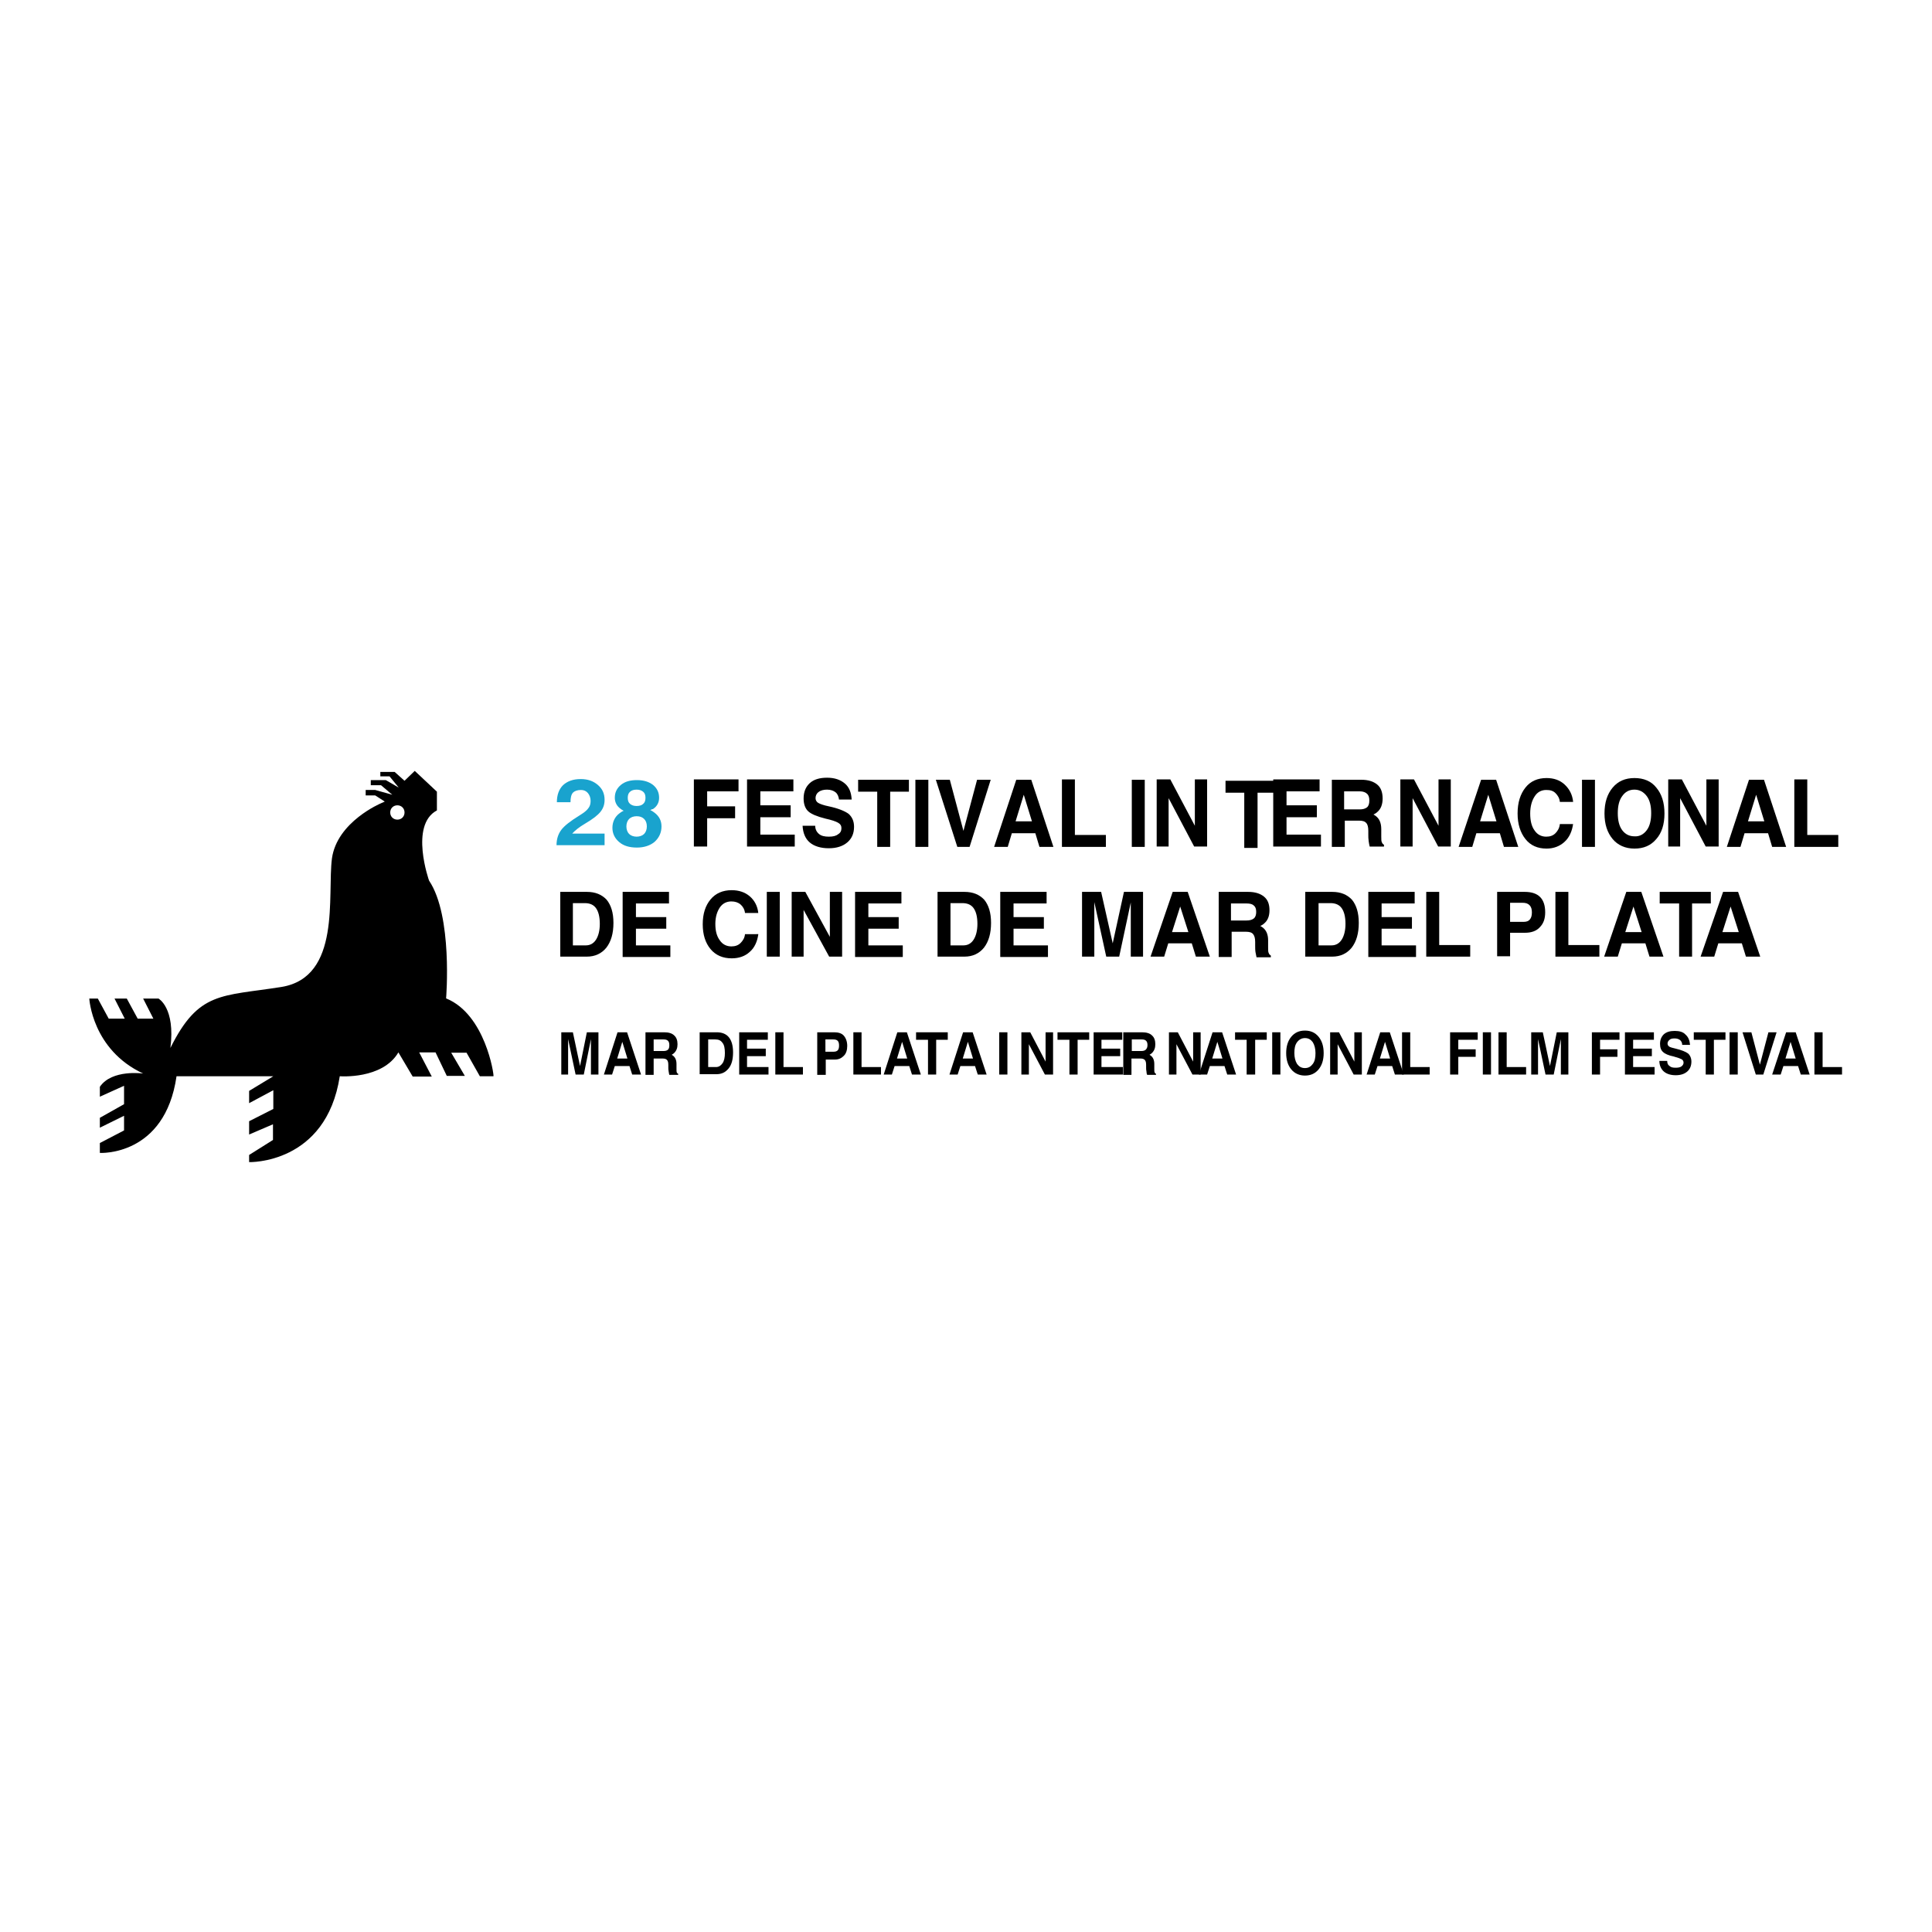 <?xml version="1.0" encoding="utf-8"?>
<!-- Generator: Adobe Illustrator 19.0.0, SVG Export Plug-In . SVG Version: 6.00 Build 0)  -->
<svg version="1.1" id="图层_1" xmlns="http://www.w3.org/2000/svg" xmlns:xlink="http://www.w3.org/1999/xlink" x="0px" y="0px"
	 width="566.9px" height="566.9px" viewBox="0 0 566.9 566.9" style="enable-background:new 0 0 566.9 566.9;" xml:space="preserve"
	>
<style type="text/css">
	.st0{fill:#19A3CE;}
</style>
<g>
	<path d="M131,293c0,0-0.1,0-0.1-0.1c0,0,2-24.1-5-34.5c0,0-5.8-16.3,2.3-20.6v-5.5l-6.5-6.1l-3,2.9l-2.9-2.6h-4.2v1.3h2.7l2.7,3.3
		l-3.8-2.2h-4.4v1.5l3,0l3.3,2.8l-5-1.4h-2.8v1.6h2.8l2.8,1.8l-1.1,0.5c0,0-12.9,5.4-14.4,16.2c-1.4,10.8,2.8,34.8-14.8,37.7
		c-17.7,2.8-24.3,1.2-32.6,17.9c1.5-11.8-3.5-14.5-3.5-14.5h-4.5l3,5.9h-4.6l-3.2-5.9h-3.6l3,5.9h-4.7l-3.2-5.9h-2.5
		c0,0,0.8,15,15.8,22c0,0-9.2-1.3-12.7,3.9v2.9l7.1-3.2v5.4l-7.1,4v2.9l7.1-3.5v4.3l-7.1,3.7v2.9c0,0,19.1,1.1,22.5-22.5h28.4
		l-7.1,4.3v3.6l7.1-3.8v5.5l-7.1,3.6v3.9l7-3v4.6l-7,4.4v2.1c0,0,22.6,0.7,26.6-25.2c0,0,12.5,1,17.2-7l4.2,7.1h5.6l-3.7-7.1h4.8
		l3.3,6.9h5.3l-4-6.8h4.5l3.9,6.9h4C145,315.4,142.4,297.7,131,293z M116.6,240.5c-1.2,0-2.1-0.9-2.1-2.1c0-1.2,0.9-2.1,2.1-2.1
		s2.1,0.9,2.1,2.1C118.7,239.6,117.8,240.5,116.6,240.5z"/>
	<path class="st0" d="M177.4,234.7c0,1.4-0.4,2.5-1.2,3.5c-0.8,1-2.2,2.1-4.4,3.4c-1.9,1.1-3.2,2.2-3.9,3h9.5v3.4h-14.1v0
		c0-1.8,0.5-3.3,1.4-4.5c0.9-1.2,2.7-2.6,5.3-4.2c1.3-0.8,2.2-1.5,2.6-2.1c0.5-0.6,0.7-1.3,0.7-2.2c0-0.9-0.3-1.7-0.8-2.3
		c-0.5-0.6-1.2-0.9-2-0.9c-1.1,0-1.9,0.3-2.4,0.8c-0.5,0.6-0.7,1.5-0.7,2.8h-4c0-2.1,0.6-3.8,1.8-5c1.3-1.2,3-1.8,5.2-1.8
		c2.1,0,3.7,0.6,5,1.7C176.8,231.5,177.4,232.9,177.4,234.7z"/>
	<path class="st0" d="M190.8,237.7c0.5,0.2,0.9,0.5,1.3,0.8c1.3,1,2,2.3,2,4c0,1.8-0.7,3.3-2,4.5c-1.3,1.1-3.1,1.7-5.2,1.7
		c-2.2,0-3.9-0.5-5.2-1.6c-1.3-1.1-2-2.5-2-4.2c0-1.7,0.7-3.2,2-4.2c0.4-0.3,0.8-0.6,1.3-0.8c-0.3-0.2-0.6-0.3-0.8-0.5
		c-1.2-0.8-1.8-2-1.8-3.3c0-1.6,0.6-2.8,1.8-3.8c1.2-1,2.8-1.4,4.7-1.4c2,0,3.5,0.5,4.7,1.4c1.2,1,1.8,2.2,1.8,3.8
		c0,1.4-0.6,2.5-1.8,3.3C191.3,237.4,191.1,237.6,190.8,237.7z M186.8,239.5c-0.9,0-1.7,0.3-2.2,0.8c-0.5,0.5-0.8,1.3-0.8,2.2
		c0,0.9,0.3,1.7,0.8,2.2c0.5,0.5,1.3,0.8,2.2,0.8c0.9,0,1.7-0.3,2.2-0.8c0.5-0.5,0.8-1.3,0.8-2.2c0-1-0.3-1.7-0.8-2.2
		C188.5,239.8,187.8,239.5,186.8,239.5z M186.8,236.5c0.8,0,1.5-0.2,1.9-0.6c0.5-0.4,0.7-1,0.7-1.8c0-0.8-0.2-1.4-0.7-1.8
		c-0.5-0.4-1.1-0.6-1.9-0.6c-0.8,0-1.5,0.2-1.9,0.6c-0.5,0.4-0.7,1-0.7,1.8c0,0.8,0.2,1.4,0.7,1.8
		C185.4,236.3,186,236.5,186.8,236.5z"/>
	<path d="M203.6,248.4v-19.7h13.1v1.7v1.8h-9.2v4.4h8.2v1.7v1.8h-8.2v8.3h-1.9H203.6z"/>
	<path d="M219.2,248.4v-19.7h13.6v1.7v1.8h-9.7v4.1h8.9v1.7v1.8h-8.9v5.1h10.1v1.7v1.8H219.2z"/>
	<path d="M246.2,234.7c-0.1-0.9-0.4-1.7-1-2.2c-0.6-0.5-1.5-0.8-2.5-0.8c-1,0-1.9,0.2-2.5,0.7c-0.6,0.4-0.9,1.1-0.9,1.8
		c0,0.6,0.3,1.1,0.8,1.4c0.5,0.3,1.6,0.7,3.1,1c2.8,0.6,4.7,1.4,5.8,2.2c1,0.9,1.6,2.1,1.6,3.8c0,2-0.7,3.5-2,4.6
		c-1.3,1.1-3.1,1.7-5.4,1.7c-2.4,0-4.3-0.6-5.6-1.7c-1.3-1.1-2-2.8-2.1-4.9h3.7c0,1,0.4,1.8,1.1,2.4c0.7,0.6,1.7,0.8,2.9,0.8
		c1.2,0,2.1-0.2,2.7-0.7c0.7-0.4,1-1,1-1.8c0-0.7-0.3-1.2-1-1.6c-0.7-0.4-1.9-0.8-3.7-1.2c-2.4-0.6-4.1-1.3-5-2.1
		c-0.9-0.8-1.4-2.1-1.4-3.8c0-1.9,0.6-3.4,1.8-4.5c1.2-1.1,2.9-1.6,5.1-1.6c2.2,0,3.9,0.6,5.2,1.7c1.3,1.1,1.9,2.7,2,4.7H246.2z"/>
	<path d="M257.3,232.3h-5.5v-1.7v-1.8h14.9v1.7v1.8h-5.5v16.2h-1.9h-1.9V232.3z"/>
	<path d="M268.6,228.8h1.9h1.9v19.7h-1.9h-1.9V228.8z"/>
	<path d="M274.6,228.8h2h2.1l4,15h0l4-15h2h2l-6.2,19.7h-1.8h-1.8L274.6,228.8z"/>
	<path d="M298.2,228.8h2.2h2.2l6.5,19.7h-2.1H305l-1.2-4h-6.9l-1.2,4h-2h-2L298.2,228.8z M298,241h4.8l-2.4-7.8L298,241z"/>
	<path d="M311.6,248.4v-19.7h1.9h1.9V245h9.1v1.7v1.8H311.6z"/>
	<path d="M332.1,228.8h1.9h1.9v19.7H334h-1.9V228.8z"/>
	<path d="M343,248.4h-1.8h-1.8v-19.7h2h2l7.2,13.6v-13.6h1.8h1.8v19.7h-1.9h-1.9l-7.5-14.2V248.4z"/>
	<path d="M365.1,232.6h-5.5v-1.7v-1.8h14.9v1.7v1.8H369v16.2H367h-1.9V232.6z"/>
	<path d="M373.6,248.4v-19.7h13.6v1.7v1.8h-9.7v4.1h8.9v1.7v1.8h-8.9v5.1h10.1v1.7v1.8H373.6z"/>
	<path d="M390.7,228.8h1.9h6.8c2.1,0,3.6,0.5,4.7,1.4c1.1,0.9,1.6,2.3,1.6,4.1c0,1.7-0.5,3.1-1.6,4c-0.3,0.3-0.7,0.5-1.1,0.7
		c0.2,0.1,0.3,0.2,0.5,0.3c1.2,0.8,1.8,2.1,1.8,4v2.2c0,0.8,0,1.4,0.2,1.7c0.1,0.3,0.3,0.5,0.6,0.7v0.5h-4.2
		c-0.1-0.4-0.2-0.9-0.3-1.6c-0.1-0.7-0.1-1.3-0.1-1.9l0-1.1c0-1.1-0.2-1.9-0.6-2.3c-0.4-0.5-1.1-0.7-2.1-0.7h-4.2v7.7h-1.9h-1.9
		V228.8z M394.5,237.5h4.4c1,0,1.7-0.2,2.2-0.6c0.5-0.4,0.7-1.1,0.7-2c0-0.9-0.2-1.6-0.7-2c-0.4-0.4-1.1-0.7-2.1-0.7h-4.6V237.5z"/>
	<path d="M414.5,248.4h-1.8h-1.8v-19.7h2h2l7.2,13.6v-13.6h1.8h1.8v19.7h-1.9H422l-7.5-14.2V248.4z"/>
	<path d="M434.6,228.8h2.2h2.2l6.5,19.7h-2.1h-2.1l-1.2-4h-6.9l-1.2,4h-2h-2L434.6,228.8z M434.3,241h4.8l-2.4-7.8L434.3,241z"/>
	<path d="M461.6,241.7c-0.3,2.2-1.1,4-2.5,5.3c-1.4,1.3-3.2,2-5.3,2c-2.6,0-4.7-0.9-6.2-2.8c-1.5-1.9-2.3-4.4-2.3-7.5
		c0-3.2,0.8-5.7,2.3-7.6c1.5-1.9,3.6-2.8,6.2-2.8c2.1,0,3.9,0.6,5.3,1.9c1.4,1.3,2.3,3,2.5,5.1h-3.9c-0.1-1.1-0.6-1.9-1.3-2.6
		s-1.6-0.9-2.7-0.9c-1.4,0-2.6,0.6-3.4,1.9c-0.8,1.2-1.3,2.9-1.3,5c0,2.1,0.4,3.8,1.3,5c0.8,1.2,2,1.8,3.4,1.8c1.1,0,2-0.3,2.7-1
		c0.7-0.7,1.2-1.6,1.3-2.7H461.6z"/>
	<path d="M464.2,228.8h1.9h1.9v19.7h-1.9h-1.9V228.8z"/>
	<path d="M473.2,246.2c-1.6-1.9-2.4-4.4-2.4-7.5c0-3.2,0.8-5.7,2.4-7.6c1.6-1.9,3.7-2.8,6.4-2.8c2.7,0,4.9,0.9,6.4,2.8
		c1.6,1.9,2.4,4.4,2.4,7.6c0,3.2-0.8,5.7-2.4,7.5c-1.6,1.9-3.7,2.8-6.4,2.8C476.9,249,474.7,248,473.2,246.2z M483.2,243.6
		c0.9-1.2,1.3-2.9,1.3-5c0-2.1-0.4-3.8-1.3-5c-0.9-1.2-2.1-1.9-3.6-1.9c-1.5,0-2.7,0.6-3.6,1.9c-0.9,1.2-1.3,2.9-1.3,5
		c0,2.1,0.4,3.8,1.3,5c0.9,1.2,2.1,1.8,3.6,1.8C481.1,245.5,482.3,244.8,483.2,243.6z"/>
	<path d="M493.1,248.4h-1.8h-1.8v-19.7h2h2l7.2,13.6v-13.6h1.8h1.8v19.7h-1.9h-1.9l-7.5-14.2V248.4z"/>
	<path d="M513.2,228.8h2.2h2.2l6.5,19.7H522H520l-1.2-4h-6.9l-1.2,4h-2h-2L513.2,228.8z M512.9,241h4.8l-2.4-7.8L512.9,241z"/>
	<path d="M526.5,248.4v-19.7h1.9h1.9V245h9.1v1.7v1.8H526.5z"/>
	<path d="M164.3,261.7h1.9h6c2.5,0,4.4,0.8,5.8,2.3c1.3,1.6,2,3.8,2,6.8c0,3.1-0.7,5.5-2.1,7.3c-1.4,1.7-3.3,2.6-5.7,2.6h-5.9h-1.9
		V261.7z M168.1,277.4h3.8c1.3,0,2.3-0.6,3-1.7c0.7-1.1,1.1-2.7,1.1-4.6c0-2.1-0.4-3.6-1.1-4.6c-0.7-1-1.8-1.5-3.3-1.5h-3.5V277.4z"
		/>
	<path d="M182.7,280.7v-19h13.6v1.7v1.7h-9.7v4h8.9v1.7v1.7h-8.9v4.9h10.1v1.7v1.7H182.7z"/>
	<path d="M222.5,274.2c-0.3,2.1-1.1,3.9-2.5,5.1c-1.4,1.3-3.2,1.9-5.3,1.9c-2.6,0-4.7-0.9-6.2-2.7c-1.5-1.8-2.3-4.2-2.3-7.3
		c0-3.1,0.8-5.5,2.3-7.3c1.5-1.8,3.6-2.7,6.2-2.7c2.1,0,3.9,0.6,5.3,1.8c1.4,1.2,2.3,2.9,2.5,4.9h-3.9c-0.1-1-0.6-1.9-1.3-2.5
		c-0.7-0.6-1.6-0.9-2.7-0.9c-1.4,0-2.6,0.6-3.4,1.8c-0.8,1.2-1.3,2.8-1.3,4.8c0,2,0.4,3.6,1.3,4.8c0.8,1.2,2,1.8,3.4,1.8
		c1.1,0,2-0.3,2.7-1c0.7-0.7,1.2-1.5,1.3-2.6H222.5z"/>
	<path d="M225,261.7h1.9h1.9v19H227H225V261.7z"/>
	<path d="M235.9,280.7h-1.8h-1.8v-19h2h2l7.2,13.2v-13.2h1.8h1.8v19h-1.9h-1.9l-7.5-13.7V280.7z"/>
	<path d="M250.9,280.7v-19h13.6v1.7v1.7h-9.7v4h8.9v1.7v1.7h-8.9v4.9h10.1v1.7v1.7H250.9z"/>
	<path d="M275.1,261.7h1.9h6c2.5,0,4.4,0.8,5.8,2.3c1.3,1.6,2,3.8,2,6.8c0,3.1-0.7,5.5-2.1,7.3c-1.4,1.7-3.3,2.6-5.7,2.6H277h-1.9
		V261.7z M278.9,277.4h3.8c1.3,0,2.3-0.6,3-1.7c0.7-1.1,1.1-2.7,1.1-4.6c0-2.1-0.4-3.6-1.1-4.6c-0.7-1-1.8-1.5-3.3-1.5h-3.5V277.4z"
		/>
	<path d="M293.5,280.7v-19h13.6v1.7v1.7h-9.7v4h8.9v1.7v1.7h-8.9v4.9h10.1v1.7v1.7H293.5z"/>
	<path d="M321.1,280.7h-1.8h-1.8v-19h2.8h2.8l3.4,15.1h0l3.3-15.1h2.8h2.8v19h-1.8h-1.8v-15.9h0l-3.4,15.9h-1.9h-1.9l-3.5-16h0
		V280.7z"/>
	<path d="M344.1,261.7h2.2h2.2l6.5,19H353h-2.1l-1.2-3.9h-6.9l-1.2,3.9h-2h-2L344.1,261.7z M343.9,273.5h4.8l-2.4-7.5L343.9,273.5z"
		/>
	<path d="M357.5,261.7h1.9h6.8c2.1,0,3.6,0.5,4.7,1.4c1.1,0.9,1.6,2.2,1.6,4c0,1.7-0.5,3-1.6,3.9c-0.3,0.3-0.7,0.5-1.1,0.7
		c0.2,0.1,0.3,0.2,0.5,0.3c1.2,0.8,1.8,2.1,1.8,3.9v2.1c0,0.8,0,1.4,0.2,1.7c0.1,0.3,0.3,0.5,0.6,0.7v0.5h-4.2
		c-0.1-0.4-0.2-0.9-0.3-1.5c-0.1-0.6-0.1-1.3-0.1-1.9l0-1.1c0-1.1-0.2-1.8-0.6-2.3c-0.4-0.5-1.1-0.7-2.1-0.7h-4.2v7.4h-1.9h-1.9
		V261.7z M361.3,270.1h4.4c1,0,1.7-0.2,2.2-0.6c0.5-0.4,0.7-1.1,0.7-1.9c0-0.9-0.2-1.5-0.7-1.9c-0.4-0.4-1.1-0.6-2.1-0.6h-4.6V270.1
		z"/>
	<path d="M383,261.7h1.9h6c2.5,0,4.4,0.8,5.8,2.3c1.3,1.6,2,3.8,2,6.8c0,3.1-0.7,5.5-2.1,7.3c-1.4,1.7-3.3,2.6-5.7,2.6h-5.9H383
		V261.7z M386.9,277.4h3.8c1.3,0,2.3-0.6,3-1.7c0.7-1.1,1.1-2.7,1.1-4.6c0-2.1-0.4-3.6-1.1-4.6c-0.7-1-1.8-1.5-3.3-1.5h-3.5V277.4z"
		/>
	<path d="M401.5,280.7v-19h13.6v1.7v1.7h-9.7v4h8.9v1.7v1.7h-8.9v4.9h10.1v1.7v1.7H401.5z"/>
	<path d="M418.5,280.7v-19h1.9h1.9v15.6h9.1v1.7v1.7H418.5z"/>
	<path d="M439.4,261.7h1.9h6.1c2,0,3.5,0.5,4.5,1.5c1,1,1.5,2.5,1.5,4.5c0,1.9-0.5,3.3-1.6,4.4c-1,1.1-2.5,1.6-4.3,1.6h-4.4v6.9
		h-1.9h-1.9V261.7z M443.2,270.5h3.8c0.9,0,1.5-0.2,1.9-0.7c0.4-0.5,0.6-1.1,0.6-2.1c0-0.9-0.2-1.6-0.7-2.1
		c-0.5-0.5-1.1-0.7-2.1-0.7h-3.6V270.5z"/>
	<path d="M456.4,280.7v-19h1.9h1.9v15.6h9.1v1.7v1.7H456.4z"/>
	<path d="M477.2,261.7h2.2h2.2l6.5,19H486H484l-1.2-3.9h-6.9l-1.2,3.9h-2h-2L477.2,261.7z M476.9,273.5h4.8l-2.4-7.5L476.9,273.5z"
		/>
	<path d="M492.6,265.1H487v-1.7v-1.7H502v1.7v1.7h-5.5v15.6h-1.9h-1.9V265.1z"/>
	<path d="M505.6,261.7h2.2h2.2l6.5,19h-2.1h-2.1l-1.2-3.9h-6.9l-1.2,3.9h-2h-2L505.6,261.7z M505.4,273.5h4.8l-2.4-7.5L505.4,273.5z
		"/>
	<path d="M166.9,315.3h-1.1h-1.1v-12.4h1.7h1.7l2.1,9.9h0l2-9.9h1.7h1.7v12.4h-1.1h-1.1v-10.4h0l-2.1,10.4h-1.2h-1.2l-2.2-10.4h0
		V315.3z"/>
	<path d="M181.2,302.9h1.4h1.4l4.1,12.4h-1.3h-1.3l-0.8-2.5h-4.3l-0.8,2.5h-1.2h-1.2L181.2,302.9z M181.1,310.6h3l-1.5-4.9h0
		L181.1,310.6z"/>
	<path d="M189.5,302.9h1.2h4.2c1.3,0,2.3,0.3,2.9,0.9c0.7,0.6,1,1.5,1,2.6c0,1.1-0.3,1.9-1,2.6c-0.2,0.2-0.4,0.3-0.7,0.5
		c0.1,0.1,0.2,0.1,0.3,0.2c0.7,0.5,1.1,1.3,1.1,2.5v1.4c0,0.5,0,0.9,0.1,1.1c0.1,0.2,0.2,0.3,0.4,0.4v0.3h-2.6
		c-0.1-0.2-0.1-0.6-0.2-1c-0.1-0.4-0.1-0.8-0.1-1.2l0-0.7c0-0.7-0.1-1.2-0.4-1.5c-0.3-0.3-0.7-0.4-1.3-0.4h-2.6v4.8h-1.2h-1.2V302.9
		z M191.9,308.4h2.7c0.6,0,1.1-0.1,1.4-0.4c0.3-0.3,0.4-0.7,0.4-1.3c0-0.6-0.1-1-0.4-1.3c-0.3-0.3-0.7-0.4-1.3-0.4h-2.9V308.4z"/>
	<path d="M205.4,302.9h1.2h3.7c1.6,0,2.8,0.5,3.6,1.5c0.8,1,1.2,2.5,1.2,4.4c0,2-0.4,3.6-1.3,4.7c-0.9,1.1-2,1.7-3.6,1.7h-3.7h-1.2
		V302.9z M207.8,313.1h2.3c0.8,0,1.4-0.4,1.9-1.1c0.5-0.7,0.7-1.8,0.7-3c0-1.4-0.2-2.4-0.7-3c-0.5-0.7-1.1-1-2.1-1h-2.1V313.1z"/>
	<path d="M216.9,315.3v-12.4h8.4v1.1v1.1h-6.1v2.6h5.5v1.1v1.1h-5.5v3.2h6.3v1.1v1.1H216.9z"/>
	<path d="M227.5,315.3v-12.4h1.2h1.2v10.2h5.7v1.1v1.1H227.5z"/>
	<path d="M239.8,302.9h1.2h3.8c1.2,0,2.2,0.3,2.8,1c0.6,0.7,1,1.7,1,3c0,1.2-0.3,2.2-1,2.9c-0.7,0.7-1.5,1.1-2.6,1.1h-2.7v4.5H241
		h-1.2V302.9z M242.2,308.6h2.4c0.5,0,0.9-0.1,1.2-0.4c0.3-0.3,0.4-0.8,0.4-1.4c0-0.6-0.1-1.1-0.4-1.4c-0.3-0.3-0.7-0.4-1.3-0.4
		h-2.3V308.6z"/>
	<path d="M250.4,315.3v-12.4h1.2h1.2v10.2h5.7v1.1v1.1H250.4z"/>
	<path d="M263.3,302.9h1.4h1.4l4.1,12.4h-1.3h-1.3l-0.8-2.5h-4.3l-0.8,2.5h-1.2h-1.2L263.3,302.9z M263.2,310.6h3l-1.5-4.9h0
		L263.2,310.6z"/>
	<path d="M272.2,305.1h-3.4V304v-1.1h9.3v1.1v1.1h-3.4v10.2h-1.2h-1.2V305.1z"/>
	<path d="M282.6,302.9h1.4h1.4l4.1,12.4h-1.3h-1.3l-0.8-2.5h-4.3l-0.8,2.5h-1.2h-1.2L282.6,302.9z M282.5,310.6h3l-1.5-4.9h0
		L282.5,310.6z"/>
	<path d="M293.2,302.9h1.2h1.2v12.4h-1.2h-1.2V302.9z"/>
	<path d="M301.9,315.3h-1.1h-1.1v-12.4h1.3h1.3l4.5,8.6v-8.6h1.1h1.1v12.4h-1.2h-1.2l-4.7-8.9V315.3z"/>
	<path d="M313.7,305.1h-3.4V304v-1.1h9.3v1.1v1.1h-3.4v10.2h-1.2h-1.2V305.1z"/>
	<path d="M365.8,305.1h-3.4V304v-1.1h9.3v1.1v1.1h-3.4v10.2H367h-1.2V305.1z"/>
	<path d="M320.9,315.3v-12.4h8.4v1.1v1.1h-6.1v2.6h5.5v1.1v1.1h-5.5v3.2h6.3v1.1v1.1H320.9z"/>
	<path d="M329.7,302.9h1.2h4.2c1.3,0,2.3,0.3,2.9,0.9c0.7,0.6,1,1.5,1,2.6c0,1.1-0.3,1.9-1,2.6c-0.2,0.2-0.4,0.3-0.7,0.5
		c0.1,0.1,0.2,0.1,0.3,0.2c0.7,0.5,1.1,1.3,1.1,2.5v1.4c0,0.5,0,0.9,0.1,1.1c0.1,0.2,0.2,0.3,0.4,0.4v0.3h-2.6
		c-0.1-0.2-0.2-0.6-0.2-1c-0.1-0.4-0.1-0.8-0.1-1.2l0-0.7c0-0.7-0.1-1.2-0.4-1.5c-0.3-0.3-0.7-0.4-1.3-0.4h-2.6v4.8h-1.2h-1.2V302.9
		z M332.1,308.4h2.7c0.6,0,1.1-0.1,1.4-0.4c0.3-0.3,0.5-0.7,0.5-1.3c0-0.6-0.1-1-0.4-1.3c-0.3-0.3-0.7-0.4-1.3-0.4h-2.9V308.4z"/>
	<path d="M345.2,315.3h-1.1h-1.1v-12.4h1.3h1.3l4.5,8.6v-8.6h1.1h1.1v12.4h-1.2h-1.2l-4.7-8.9V315.3z"/>
	<path d="M355.8,302.9h1.4h1.4l4.1,12.4h-1.3h-1.3l-0.8-2.5H355l-0.8,2.5H353h-1.2L355.8,302.9z M355.7,310.6h3l-1.5-4.9h0
		L355.7,310.6z"/>
	<path d="M373.3,302.9h1.2h1.2v12.4h-1.2h-1.2V302.9z"/>
	<path d="M378.9,313.8c-1-1.2-1.5-2.8-1.5-4.8c0-2,0.5-3.6,1.5-4.8c1-1.2,2.3-1.8,4-1.8c1.7,0,3,0.6,4,1.8c1,1.2,1.5,2.8,1.5,4.8
		c0,2-0.5,3.6-1.5,4.8c-1,1.2-2.3,1.8-4,1.8C381.3,315.6,379.9,315,378.9,313.8z M385.2,312.2c0.6-0.8,0.8-1.8,0.8-3.2
		c0-1.3-0.3-2.4-0.8-3.2c-0.6-0.8-1.3-1.2-2.3-1.2c-0.9,0-1.7,0.4-2.3,1.2c-0.6,0.8-0.8,1.8-0.8,3.2c0,1.3,0.3,2.4,0.8,3.2
		c0.6,0.8,1.3,1.2,2.3,1.2C383.9,313.4,384.6,313,385.2,312.2z"/>
	<path d="M392.5,315.3h-1.1h-1.1v-12.4h1.3h1.3l4.5,8.6v-8.6h1.1h1.1v12.4h-1.2h-1.2l-4.7-8.9V315.3z"/>
	<path d="M405,302.9h1.4h1.4l4.1,12.4h-1.3h-1.3l-0.8-2.5h-4.3l-0.8,2.5h-1.2h-1.2L405,302.9z M404.9,310.6h3l-1.5-4.9h0
		L404.9,310.6z"/>
	<path d="M411.4,315.3v-12.4h1.2h1.2v10.2h5.7v1.1v1.1H411.4z"/>
	<path d="M425.5,315.3v-12.4h8.1v1.1v1.1h-5.7v2.8h5.1v1.1v1.1h-5.1v5.2h-1.2H425.5z"/>
	<path d="M435.1,302.9h1.2h1.2v12.4h-1.2h-1.2V302.9z"/>
	<path d="M439.7,315.3v-12.4h1.2h1.2v10.2h5.7v1.1v1.1H439.7z"/>
	<path d="M451.5,315.3h-1.1h-1.1v-12.4h1.7h1.7l2.1,9.9h0l2-9.9h1.7h1.7v12.4h-1.1h-1.1v-10.4l-2.1,10.4h-1.2h-1.2l-2.2-10.4h0
		V315.3z"/>
	<path d="M467.1,315.3v-12.4h8.1v1.1v1.1h-5.7v2.8h5.1v1.1v1.1h-5.1v5.2h-1.2H467.1z"/>
	<path d="M476.8,315.3v-12.4h8.5v1.1v1.1h-6.1v2.6h5.5v1.1v1.1h-5.5v3.2h6.3v1.1v1.1H476.8z"/>
	<path d="M493.6,306.6c0-0.6-0.2-1-0.6-1.4c-0.4-0.3-0.9-0.5-1.6-0.5s-1.2,0.1-1.5,0.4c-0.4,0.3-0.6,0.7-0.6,1.1
		c0,0.4,0.2,0.7,0.5,0.9c0.3,0.2,1,0.4,1.9,0.6c1.7,0.4,2.9,0.9,3.6,1.4c0.6,0.5,1,1.4,1,2.4c0,1.2-0.4,2.2-1.2,2.9
		c-0.8,0.7-1.9,1.1-3.4,1.1c-1.5,0-2.7-0.4-3.5-1.1c-0.8-0.7-1.3-1.8-1.3-3.1h2.3c0,0.7,0.2,1.2,0.7,1.5c0.4,0.4,1,0.5,1.8,0.5
		c0.7,0,1.3-0.1,1.7-0.4c0.4-0.3,0.6-0.7,0.6-1.1c0-0.4-0.2-0.8-0.6-1c-0.4-0.2-1.2-0.5-2.3-0.8c-1.5-0.3-2.6-0.8-3.1-1.3
		c-0.6-0.5-0.9-1.3-0.9-2.4c0-1.2,0.4-2.1,1.1-2.8c0.8-0.7,1.8-1,3.2-1c1.4,0,2.5,0.3,3.2,1.1c0.8,0.7,1.2,1.7,1.3,3H493.6z"/>
	<path d="M500.5,305.1H497V304v-1.1h9.3v1.1v1.1h-3.4v10.2h-1.2h-1.2V305.1z"/>
	<path d="M507.5,302.9h1.2h1.2v12.4h-1.2h-1.2V302.9z"/>
	<path d="M511.3,302.9h1.3h1.3l2.5,9.5h0l2.5-9.5h1.2h1.2l-3.9,12.4h-1.1h-1.1L511.3,302.9z"/>
	<path d="M524.1,302.9h1.4h1.4l4.1,12.4h-1.3h-1.3l-0.8-2.5h-4.3l-0.8,2.5h-1.2H520L524.1,302.9z M523.9,310.6h3l-1.5-4.9h0
		L523.9,310.6z"/>
	<path d="M532.4,315.3v-12.4h1.2h1.2v10.2h5.7v1.1v1.1H532.4z"/>
</g>
</svg>

